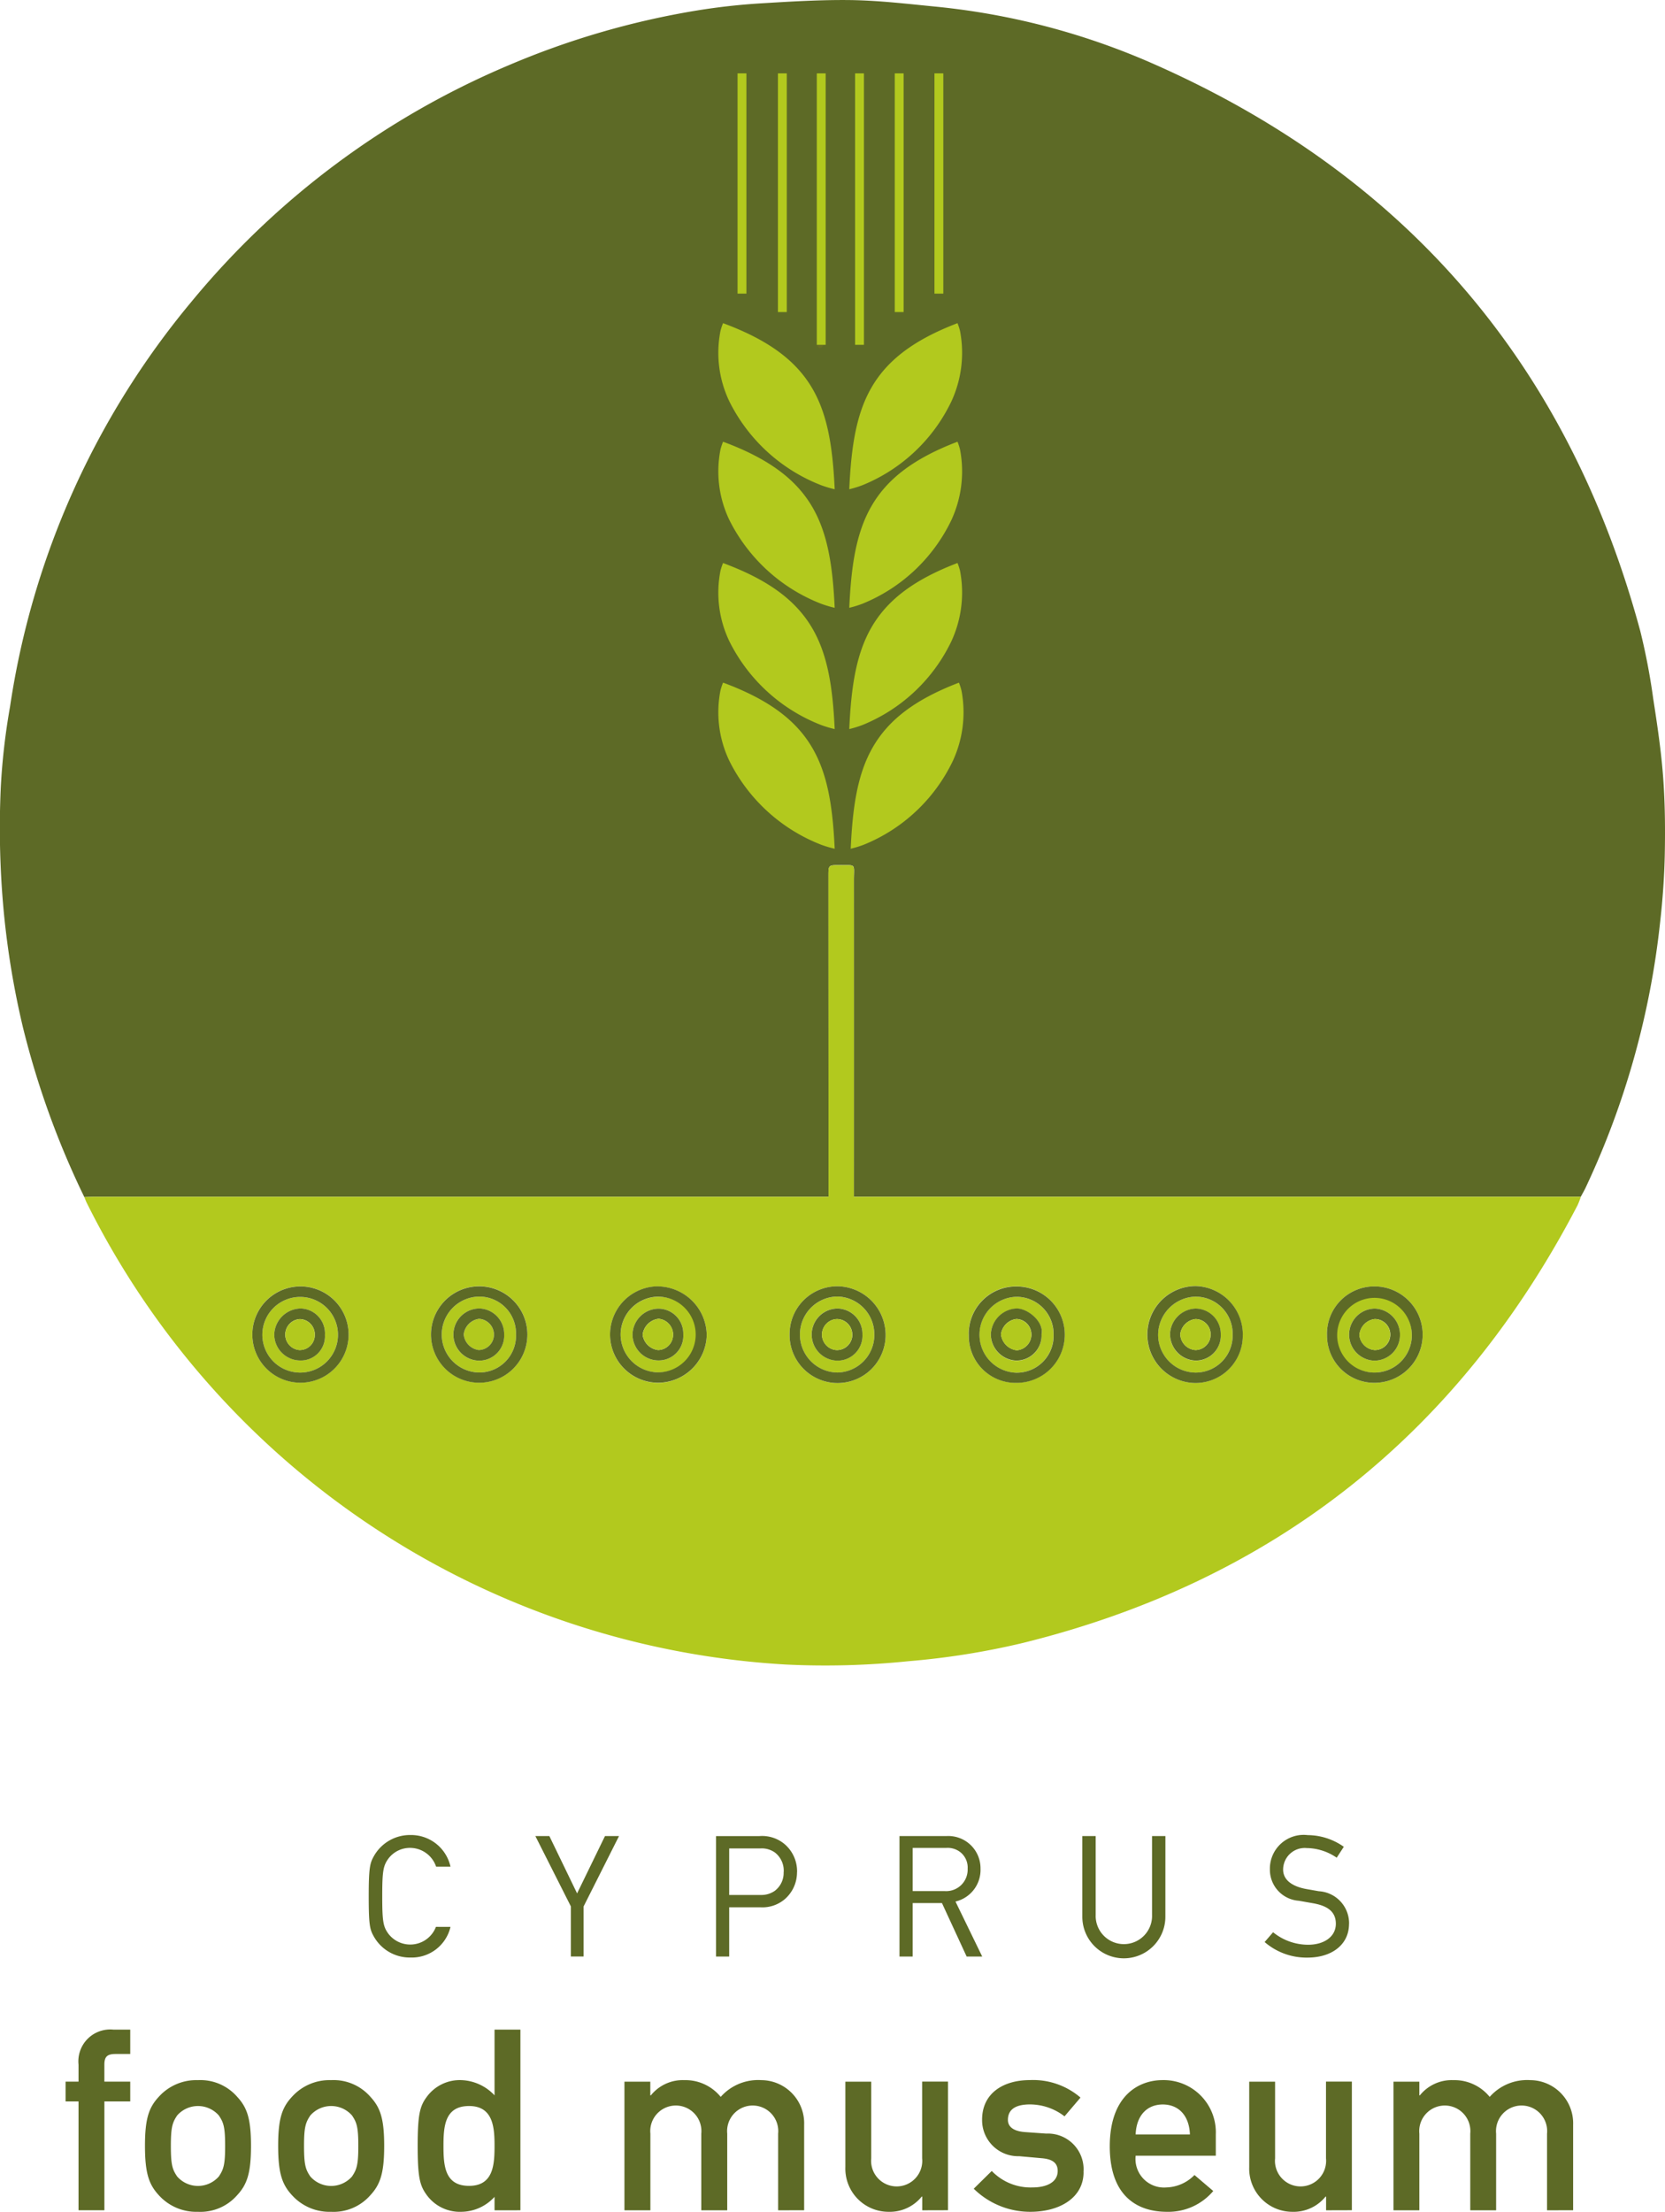<svg id="Logo_Place_holder" data-name="Logo Place holder" xmlns="http://www.w3.org/2000/svg" xmlns:xlink="http://www.w3.org/1999/xlink" width="91.583" height="121.612" viewBox="0 0 91.583 121.612">
  <defs>
    <clipPath id="clip-path">
      <rect id="Rectangle_77" data-name="Rectangle 77" width="91.583" height="121.612" fill="none"/>
    </clipPath>
  </defs>
  <g id="Group_505" data-name="Group 505">
    <g id="Group_505-2" data-name="Group 505" clip-path="url(#clip-path)">
      <path id="Path_140" data-name="Path 140" d="M98.47,100.893a6.324,6.324,0,0,1-.743-.221,9.481,9.481,0,0,1-5.052-4.609,6.194,6.194,0,0,1-.488-3.877,3.22,3.22,0,0,1,.142-.425c5.068,1.875,5.924,4.563,6.14,9.132" transform="translate(-54.219 -54.037)" fill="#b2c91e"/>
      <path id="Path_141" data-name="Path 141" d="M4.639,65.821a47.184,47.184,0,0,1-3.385-9.366A46.713,46.713,0,0,1,.212,50.184,49.288,49.288,0,0,1,.042,43.3a36.48,36.48,0,0,1,.511-4.449,45.1,45.1,0,0,1,10-22.288A45.492,45.492,0,0,1,27.935,3.607,44.931,44.931,0,0,1,38.359.573,35.51,35.51,0,0,1,41.925.18c1.644-.1,3.294-.2,4.94-.175,1.515.027,3.03.206,4.542.354A39.209,39.209,0,0,1,63.48,3.527Q84.285,12.715,90.224,34.7a35.456,35.456,0,0,1,.712,3.725c.221,1.42.433,2.846.542,4.277.106,1.4.12,2.807.094,4.209-.023,1.244-.112,2.491-.25,3.727a45.62,45.62,0,0,1-4.108,14.669c-.079.167-.174.327-.261.49H46.968v-.633q0-8.389,0-16.779c0-.933.146-.809-.8-.817-.6-.005-.6,0-.6.605q0,8.506.007,17.011V65.8H5.335c-.232,0-.464.013-.7.02" transform="translate(0 0)" fill="#5d6a26"/>
      <path id="Path_142" data-name="Path 142" d="M11.285,133.964c.232-.007.464-.02.7-.02H52.219v-.612q0-8.506-.007-17.011c0-.606,0-.611.6-.606.948.009.8-.116.8.818q.007,8.389,0,16.779v.633H93.6a4.453,4.453,0,0,1-.182.467c-6.56,12.594-16.714,20.653-30.5,24.062a42,42,0,0,1-6.3,1.006,44.752,44.752,0,0,1-6.76.182A45.894,45.894,0,0,1,11.428,134.3c-.056-.11-.1-.227-.143-.341m21.684,10.205a2.648,2.648,0,1,0,.072-5.3,2.648,2.648,0,0,0-.072,5.3m17.109-2.641a2.64,2.64,0,0,0,5.28.043,2.679,2.679,0,0,0-2.654-2.7,2.623,2.623,0,0,0-2.625,2.661m9.853-.005a2.572,2.572,0,0,0,2.627,2.647,2.648,2.648,0,1,0,0-5.3,2.6,2.6,0,0,0-2.631,2.649m-36.8,2.646a2.647,2.647,0,0,0,.088-5.294,2.647,2.647,0,1,0-.088,5.294m56.51-2.6a2.6,2.6,0,0,0,2.629,2.609,2.65,2.65,0,1,0-.036-5.3,2.6,2.6,0,0,0-2.593,2.69m-36.762-2.69a2.648,2.648,0,0,0-.047,5.3,2.687,2.687,0,0,0,2.69-2.62,2.718,2.718,0,0,0-2.643-2.676M75,141.552a2.665,2.665,0,0,0-2.588-2.7,2.664,2.664,0,1,0,0,5.328A2.6,2.6,0,0,0,75,141.552" transform="translate(-6.646 -68.142)" fill="#b2c91e"/>
      <path id="Path_143" data-name="Path 143" d="M102.514,84.427a6.327,6.327,0,0,1-.743-.221A9.481,9.481,0,0,1,96.719,79.6a6.194,6.194,0,0,1-.488-3.877,3.221,3.221,0,0,1,.142-.425c5.068,1.875,5.924,4.563,6.14,9.132" transform="translate(-56.601 -44.34)" fill="#b2c91e"/>
      <path id="Path_144" data-name="Path 144" d="M113.307,111.186q-.076.29-.15.581c.05-.194.1-.388.15-.581" transform="translate(-66.637 -65.476)" fill="#646723"/>
      <path id="Path_145" data-name="Path 145" d="M113.313,95.132l-.147.49.147-.49" transform="translate(-66.642 -56.022)" fill="#646723"/>
      <path id="Path_146" data-name="Path 146" d="M111.37,110.466l-.083-.384c.028.128.055.256.083.384" transform="translate(-65.535 -64.826)" fill="#646723"/>
      <path id="Path_147" data-name="Path 147" d="M125.094,38.861l.381.009c-.133.247-.26.249-.381-.009" transform="translate(-73.666 -22.885)" fill="#646723"/>
      <path id="Path_148" data-name="Path 148" d="M109.265,46.094l.383.009c-.133.247-.261.25-.383-.009" transform="translate(-64.345 -27.144)" fill="#696e25"/>
      <path id="Path_149" data-name="Path 149" d="M128.458,76.2l-.143-.307.143.307" transform="translate(-75.563 -44.695)" fill="#696e25"/>
      <path id="Path_150" data-name="Path 150" d="M111.035,108.328l-.147-.305.147.305" transform="translate(-65.3 -63.613)" fill="#646723"/>
      <path id="Path_151" data-name="Path 151" d="M96.147,65.084l.085.287-.085-.287" transform="translate(-56.62 -38.327)" fill="#646723"/>
      <path id="Path_152" data-name="Path 152" d="M113.79,91.993l-.017.186.017-.186" transform="translate(-66.999 -54.173)" fill="#646723"/>
      <path id="Path_153" data-name="Path 153" d="M113.637,93.09l-.07.2.07-.2" transform="translate(-66.878 -54.819)" fill="#646723"/>
      <path id="Path_154" data-name="Path 154" d="M128.314,82l.145-.214-.145.214" transform="translate(-75.562 -48.164)" fill="#696e25"/>
      <path id="Path_155" data-name="Path 155" d="M128.46,60.057l-.145-.214.145.214" transform="translate(-75.563 -35.241)" fill="#696e25"/>
      <path id="Path_156" data-name="Path 156" d="M127.98,59.215l-.212-.017.138-.121.074.138" transform="translate(-75.241 -34.79)" fill="#696e25"/>
      <path id="Path_157" data-name="Path 157" d="M63.163,175.481a2.021,2.021,0,0,1-2.051,2.1,2.088,2.088,0,0,1,.017-4.175,2.021,2.021,0,0,1,2.033,2.075m-.652.012a1.41,1.41,0,0,0-1.341-1.431,1.433,1.433,0,1,0-.036,2.867,1.374,1.374,0,0,0,1.376-1.436" transform="translate(-34.78 -102.116)" fill="#b2c91e"/>
      <path id="Path_158" data-name="Path 158" d="M111.109,175.506a2.07,2.07,0,0,1-2.034,2.077,2.09,2.09,0,0,1-.027-4.179,2.079,2.079,0,0,1,2.06,2.1m-.655-.021a1.4,1.4,0,0,0-1.344-1.425,1.433,1.433,0,1,0-.027,2.866,1.368,1.368,0,0,0,1.371-1.441" transform="translate(-63.017 -102.115)" fill="#b2c91e"/>
      <path id="Path_159" data-name="Path 159" d="M135.075,175.5a2.028,2.028,0,0,1-2.065,2.1,2.088,2.088,0,0,1,.028-4.174,2.04,2.04,0,0,1,2.037,2.079m-.657-.008c.141-.684-.747-1.424-1.365-1.419a1.481,1.481,0,0,0-1.425,1.429,1.455,1.455,0,0,0,1.366,1.431,1.381,1.381,0,0,0,1.424-1.441" transform="translate(-77.128 -102.123)" fill="#b2c91e"/>
      <path id="Path_160" data-name="Path 160" d="M35.1,175.45a2.08,2.08,0,0,1,4.159.025,2.08,2.08,0,1,1-4.159-.025m3.443.069a1.371,1.371,0,0,0-1.35-1.457,1.484,1.484,0,0,0-1.437,1.409,1.433,1.433,0,0,0,1.388,1.444,1.329,1.329,0,0,0,1.4-1.4" transform="translate(-20.67 -102.116)" fill="#b2c91e"/>
      <path id="Path_161" data-name="Path 161" d="M183.015,175.491a2.056,2.056,0,0,1-2.076,2.09,2.09,2.09,0,1,1,2.076-2.09m-.655.019a1.436,1.436,0,0,0-1.385-1.448,1.432,1.432,0,0,0-.03,2.863,1.41,1.41,0,0,0,1.415-1.415" transform="translate(-105.357 -102.113)" fill="#b2c91e"/>
      <path id="Path_162" data-name="Path 162" d="M83.032,175.487a2.094,2.094,0,0,1,2.067-2.064,2.082,2.082,0,1,1-.036,4.163,2.093,2.093,0,0,1-2.031-2.1m3.448,0a1.371,1.371,0,0,0-1.4-1.406,1.449,1.449,0,0,0-1.391,1.444,1.429,1.429,0,0,0,1.384,1.4,1.354,1.354,0,0,0,1.408-1.438" transform="translate(-48.896 -102.125)" fill="#b2c91e"/>
      <path id="Path_163" data-name="Path 163" d="M159.044,175.5a2.036,2.036,0,0,1-2.025,2.088,2.08,2.08,0,0,1-2.074-2.109,2.115,2.115,0,0,1,2.028-2.067,2.038,2.038,0,0,1,2.071,2.088m-3.443,0a1.457,1.457,0,0,0,1.4,1.431,1.37,1.37,0,0,0,1.389-1.424,1.4,1.4,0,0,0-1.387-1.435,1.458,1.458,0,0,0-1.406,1.429" transform="translate(-91.245 -102.117)" fill="#b2c91e"/>
      <path id="Path_164" data-name="Path 164" d="M111.389,176.426a1.369,1.369,0,0,1-1.371,1.441,1.433,1.433,0,1,1,.027-2.866,1.4,1.4,0,0,1,1.344,1.425m-.559.01a.852.852,0,0,0-.853-.855.854.854,0,0,0,0,1.706.851.851,0,0,0,.857-.851" transform="translate(-63.951 -103.055)" fill="#5d6a26"/>
      <path id="Path_165" data-name="Path 165" d="M63.706,177.229a.852.852,0,0,1-.837.873.958.958,0,0,1-.828-.861.983.983,0,0,1,.842-.856.874.874,0,0,1,.823.844" transform="translate(-36.535 -103.87)" fill="#b2c91e"/>
      <path id="Path_166" data-name="Path 166" d="M60.3,177.342a2.648,2.648,0,0,1,.072-5.3,2.648,2.648,0,1,1-.072,5.3m2.06-2.662a2.02,2.02,0,0,0-2.033-2.075,2.088,2.088,0,0,0-.017,4.175,2.021,2.021,0,0,0,2.051-2.1" transform="translate(-33.978 -101.315)" fill="#5d6a26"/>
      <path id="Path_167" data-name="Path 167" d="M105.646,174.691a2.623,2.623,0,0,1,2.625-2.661,2.679,2.679,0,0,1,2.654,2.7,2.64,2.64,0,0,1-5.28-.043m4.66.006a2.079,2.079,0,0,0-2.06-2.1,2.09,2.09,0,0,0,.027,4.179,2.07,2.07,0,0,0,2.034-2.077" transform="translate(-62.213 -101.306)" fill="#5d6a26"/>
      <path id="Path_168" data-name="Path 168" d="M129.613,174.7a2.6,2.6,0,0,1,2.631-2.65,2.648,2.648,0,1,1,0,5.3,2.572,2.572,0,0,1-2.627-2.646m4.662-.007a2.041,2.041,0,0,0-2.037-2.079,2.088,2.088,0,0,0-.028,4.174,2.027,2.027,0,0,0,2.065-2.1" transform="translate(-76.327 -101.316)" fill="#5d6a26"/>
      <path id="Path_169" data-name="Path 169" d="M36.33,177.344a2.647,2.647,0,1,1,.088-5.294,2.647,2.647,0,0,1-.088,5.294m-2.052-2.693a2.08,2.08,0,1,0,4.159.025,2.08,2.08,0,0,0-4.159-.025" transform="translate(-19.847 -101.318)" fill="#5d6a26"/>
      <path id="Path_170" data-name="Path 170" d="M177.547,174.737a2.6,2.6,0,0,1,2.593-2.691,2.65,2.65,0,1,1,.036,5.3,2.6,2.6,0,0,1-2.629-2.609m4.666-.044a2.054,2.054,0,1,0-2.076,2.09,2.056,2.056,0,0,0,2.076-2.09" transform="translate(-104.555 -101.315)" fill="#5d6a26"/>
      <path id="Path_171" data-name="Path 171" d="M84.325,172.047a2.718,2.718,0,0,1,2.643,2.676,2.687,2.687,0,0,1-2.69,2.619,2.648,2.648,0,0,1,.047-5.3m-2.094,2.631a2.092,2.092,0,0,0,2.031,2.1,2.081,2.081,0,1,0,.036-4.163,2.092,2.092,0,0,0-2.067,2.064" transform="translate(-48.095 -101.316)" fill="#5d6a26"/>
      <path id="Path_172" data-name="Path 172" d="M158.756,174.7a2.6,2.6,0,0,1-2.586,2.631,2.664,2.664,0,0,1,0-5.328,2.665,2.665,0,0,1,2.588,2.7m-.56-.031a2.038,2.038,0,0,0-2.071-2.088,2.115,2.115,0,0,0-2.028,2.066,2.08,2.08,0,0,0,2.074,2.109,2.035,2.035,0,0,0,2.025-2.088" transform="translate(-90.397 -101.29)" fill="#5d6a26"/>
      <path id="Path_173" data-name="Path 173" d="M63.453,176.432a1.374,1.374,0,0,1-1.376,1.436A1.433,1.433,0,1,1,62.112,175a1.41,1.41,0,0,1,1.341,1.431m-.561-.018a.874.874,0,0,0-.823-.844.983.983,0,0,0-.842.856.958.958,0,0,0,.828.861.852.852,0,0,0,.837-.873" transform="translate(-35.721 -103.056)" fill="#5d6a26"/>
      <path id="Path_174" data-name="Path 174" d="M135.359,176.422a1.381,1.381,0,0,1-1.424,1.441,1.455,1.455,0,0,1-1.366-1.431A1.481,1.481,0,0,1,133.993,175c.618,0,1.506.735,1.365,1.419m-.56.007a.847.847,0,0,0-.817-.847.967.967,0,0,0-.852.841.986.986,0,0,0,.872.879.875.875,0,0,0,.8-.873" transform="translate(-78.068 -103.057)" fill="#5d6a26"/>
      <path id="Path_175" data-name="Path 175" d="M39.481,176.458a1.328,1.328,0,0,1-1.4,1.4,1.434,1.434,0,0,1-1.388-1.444A1.484,1.484,0,0,1,38.131,175a1.37,1.37,0,0,1,1.35,1.456m-.559,0a.842.842,0,0,0-.826-.872.853.853,0,0,0-.029,1.7.825.825,0,0,0,.855-.833" transform="translate(-21.608 -103.056)" fill="#5d6a26"/>
      <path id="Path_176" data-name="Path 176" d="M183.3,176.458a1.41,1.41,0,0,1-1.415,1.415,1.432,1.432,0,0,1,.03-2.863,1.436,1.436,0,0,1,1.385,1.448m-1.385.834a.853.853,0,0,0,0-1.706.962.962,0,0,0-.846.885.92.92,0,0,0,.85.821" transform="translate(-106.295 -103.061)" fill="#5d6a26"/>
      <path id="Path_177" data-name="Path 177" d="M87.42,176.431a1.354,1.354,0,0,1-1.408,1.438,1.43,1.43,0,0,1-1.384-1.4,1.449,1.449,0,0,1,1.392-1.444,1.371,1.371,0,0,1,1.4,1.406m-.56.024a.877.877,0,0,0-.8-.874,1,1,0,0,0-.876.878.977.977,0,0,0,.855.841.841.841,0,0,0,.819-.845" transform="translate(-49.836 -103.07)" fill="#5d6a26"/>
      <path id="Path_178" data-name="Path 178" d="M156.541,176.437a1.458,1.458,0,0,1,1.406-1.429,1.4,1.4,0,0,1,1.386,1.435,1.369,1.369,0,0,1-1.389,1.424,1.456,1.456,0,0,1-1.4-1.431m2.231.027a.843.843,0,0,0-.823-.878.958.958,0,0,0-.847.835.9.9,0,0,0,.842.87.85.85,0,0,0,.828-.827" transform="translate(-92.185 -103.06)" fill="#5d6a26"/>
      <path id="Path_179" data-name="Path 179" d="M111.639,177.267a.851.851,0,0,1-.857.851.854.854,0,0,1,0-1.706.852.852,0,0,1,.853.855" transform="translate(-64.76 -103.886)" fill="#b2c91e"/>
      <path id="Path_180" data-name="Path 180" d="M135.6,177.259a.875.875,0,0,1-.8.873.986.986,0,0,1-.872-.879.967.967,0,0,1,.852-.841.847.847,0,0,1,.817.847" transform="translate(-78.87 -103.886)" fill="#b2c91e"/>
      <path id="Path_181" data-name="Path 181" d="M39.724,177.286a.825.825,0,0,1-.855.833.853.853,0,0,1,.029-1.7.842.842,0,0,1,.826.872" transform="translate(-22.41 -103.888)" fill="#b2c91e"/>
      <path id="Path_182" data-name="Path 182" d="M182.715,178.118a.92.92,0,0,1-.85-.821.962.962,0,0,1,.846-.885.853.853,0,0,1,0,1.706" transform="translate(-107.097 -103.886)" fill="#b2c91e"/>
      <path id="Path_183" data-name="Path 183" d="M87.66,177.253a.841.841,0,0,1-.819.845.977.977,0,0,1-.855-.841,1,1,0,0,1,.876-.878.877.877,0,0,1,.8.874" transform="translate(-50.636 -103.867)" fill="#b2c91e"/>
      <path id="Path_184" data-name="Path 184" d="M159.576,177.291a.85.85,0,0,1-.828.827.9.9,0,0,1-.842-.87.958.958,0,0,1,.847-.835.843.843,0,0,1,.823.878" transform="translate(-92.988 -103.887)" fill="#b2c91e"/>
      <rect id="Rectangle_71" data-name="Rectangle 71" width="0.487" height="12.11" transform="translate(40.569 4.034)" fill="#b2c91e"/>
      <rect id="Rectangle_72" data-name="Rectangle 72" width="0.487" height="12.11" transform="translate(51.4 4.034)" fill="#b2c91e"/>
      <rect id="Rectangle_73" data-name="Rectangle 73" width="0.487" height="13.123" transform="translate(49.216 4.035)" fill="#b2c91e"/>
      <rect id="Rectangle_74" data-name="Rectangle 74" width="0.487" height="13.123" transform="translate(42.79 4.035)" fill="#b2c91e"/>
      <rect id="Rectangle_75" data-name="Rectangle 75" width="0.487" height="14.924" transform="translate(44.928 4.035)" fill="#b2c91e"/>
      <rect id="Rectangle_76" data-name="Rectangle 76" width="0.487" height="14.924" transform="translate(47.034 4.035)" fill="#b2c91e"/>
      <path id="Path_185" data-name="Path 185" d="M102.514,100.433a6.322,6.322,0,0,1-.743-.221A9.481,9.481,0,0,1,96.719,95.6a6.194,6.194,0,0,1-.488-3.877,3.222,3.222,0,0,1,.142-.425c5.068,1.875,5.924,4.563,6.14,9.132" transform="translate(-56.601 -53.766)" fill="#b2c91e"/>
      <path id="Path_186" data-name="Path 186" d="M113.815,100.433a6,6,0,0,0,.72-.221,9.3,9.3,0,0,0,4.9-4.609,6.373,6.373,0,0,0,.473-3.877,3.263,3.263,0,0,0-.138-.425c-4.914,1.875-5.743,4.563-5.953,9.132" transform="translate(-67.024 -53.766)" fill="#b2c91e"/>
      <path id="Path_187" data-name="Path 187" d="M102.514,68.209a6.325,6.325,0,0,1-.743-.221,9.481,9.481,0,0,1-5.052-4.609,6.194,6.194,0,0,1-.488-3.877,3.221,3.221,0,0,1,.142-.425c5.068,1.875,5.924,4.563,6.14,9.132" transform="translate(-56.601 -34.79)" fill="#b2c91e"/>
      <path id="Path_188" data-name="Path 188" d="M102.514,52.353a6.322,6.322,0,0,1-.743-.221,9.481,9.481,0,0,1-5.052-4.609,6.194,6.194,0,0,1-.488-3.877,3.221,3.221,0,0,1,.142-.425c5.068,1.875,5.924,4.563,6.14,9.132" transform="translate(-56.601 -25.452)" fill="#b2c91e"/>
      <path id="Path_189" data-name="Path 189" d="M113.623,84.427a6,6,0,0,0,.72-.221,9.3,9.3,0,0,0,4.9-4.609,6.373,6.373,0,0,0,.473-3.877,3.264,3.264,0,0,0-.138-.425c-4.914,1.875-5.743,4.563-5.953,9.132" transform="translate(-66.911 -44.34)" fill="#b2c91e"/>
      <path id="Path_190" data-name="Path 190" d="M113.623,68.209a6,6,0,0,0,.72-.221,9.3,9.3,0,0,0,4.9-4.609,6.373,6.373,0,0,0,.473-3.877,3.264,3.264,0,0,0-.138-.425c-4.914,1.875-5.743,4.563-5.953,9.132" transform="translate(-66.911 -34.79)" fill="#b2c91e"/>
      <path id="Path_191" data-name="Path 191" d="M113.623,52.353a6,6,0,0,0,.72-.221,9.3,9.3,0,0,0,4.9-4.609,6.373,6.373,0,0,0,.473-3.877,3.264,3.264,0,0,0-.138-.425c-4.914,1.875-5.743,4.563-5.953,9.132" transform="translate(-66.911 -25.452)" fill="#b2c91e"/>
      <path id="Path_192" data-name="Path 192" d="M53.838,250.472a2.185,2.185,0,0,1-2.2,1.684,2.27,2.27,0,0,1-2.01-1.145c-.223-.391-.288-.614-.288-2.223s.074-1.833.288-2.214a2.276,2.276,0,0,1,2.01-1.154,2.22,2.22,0,0,1,2.2,1.739h-.791a1.516,1.516,0,0,0-1.4-1.032,1.486,1.486,0,0,0-1.2.558c-.307.409-.363.679-.363,2.1s.056,1.684.354,2.084a1.514,1.514,0,0,0,2.6-.4Z" transform="translate(-29.059 -144.525)" fill="#5d6a26"/>
      <path id="Path_193" data-name="Path 193" d="M74.284,249.426v2.754h-.7v-2.754l-1.954-3.87H72.4l1.526,3.154,1.535-3.154h.772Z" transform="translate(-42.183 -144.605)" fill="#5d6a26"/>
      <path id="Path_194" data-name="Path 194" d="M100.253,247.548a1.953,1.953,0,0,1-.651,1.461,1.9,1.9,0,0,1-1.358.465H96.523v2.707H95.8v-6.623h2.391a1.915,1.915,0,0,1,1.395.456,1.96,1.96,0,0,1,.67,1.535m-.735-.009a1.26,1.26,0,0,0-.484-1.079,1.246,1.246,0,0,0-.791-.224H96.523v2.559h1.73a1.285,1.285,0,0,0,.772-.223,1.236,1.236,0,0,0,.493-1.033" transform="translate(-56.414 -144.605)" fill="#5d6a26"/>
      <path id="Path_195" data-name="Path 195" d="M124.041,252.18l-1.358-2.94h-1.61v2.94h-.726v-6.624h2.577a1.772,1.772,0,0,1,1.88,1.786,1.787,1.787,0,0,1-1.377,1.814l1.47,3.024Zm.056-4.838a1.08,1.08,0,0,0-.382-.883,1.13,1.13,0,0,0-.8-.252h-1.842v2.373h1.748a1.181,1.181,0,0,0,1.275-1.237" transform="translate(-70.871 -144.604)" fill="#5d6a26"/>
      <path id="Path_196" data-name="Path 196" d="M149.376,249.994a2.284,2.284,0,0,1-4.568,0v-4.438h.735v4.335a1.551,1.551,0,1,0,3.1,0v-4.335h.735Z" transform="translate(-85.275 -144.604)" fill="#5d6a26"/>
      <path id="Path_197" data-name="Path 197" d="M173.843,250.3c0,1.163-.968,1.86-2.279,1.86a3.521,3.521,0,0,1-2.363-.856l.465-.539a3.059,3.059,0,0,0,1.926.688c.884,0,1.526-.446,1.526-1.154,0-.726-.549-1-1.246-1.126l-.791-.139a1.71,1.71,0,0,1-1.591-1.73,1.858,1.858,0,0,1,2.084-1.879,3.473,3.473,0,0,1,1.982.642l-.391.6a2.965,2.965,0,0,0-1.647-.53,1.19,1.19,0,0,0-1.3,1.182c0,.632.6.949,1.274,1.07l.689.121a1.768,1.768,0,0,1,1.665,1.8" transform="translate(-99.64 -144.525)" fill="#5d6a26"/>
      <path id="Path_198" data-name="Path 198" d="M10.909,275.394v5.985H9.486v-5.985H8.774v-1.088h.712v-.935a1.753,1.753,0,0,1,1.925-1.925h.92v1.339h-.809c-.46,0-.614.153-.614.586v.935h1.423v1.088Z" transform="translate(-5.167 -159.851)" fill="#5d6a26"/>
      <path id="Path_199" data-name="Path 199" d="M25.229,281.813c0,1.521-.223,2.134-.768,2.721a2.684,2.684,0,0,1-2.148.906,2.776,2.776,0,0,1-2.148-.906c-.544-.586-.768-1.2-.768-2.721s.224-2.121.768-2.706a2.776,2.776,0,0,1,2.148-.907,2.684,2.684,0,0,1,2.148.907c.544.586.768,1.186.768,2.706m-1.423.014c0-1.046-.084-1.3-.349-1.688a1.526,1.526,0,0,0-2.287,0c-.265.391-.349.656-.349,1.674,0,1.047.084,1.3.349,1.688a1.525,1.525,0,0,0,2.287,0c.265-.391.349-.655.349-1.674" transform="translate(-11.423 -163.828)" fill="#5d6a26"/>
      <path id="Path_200" data-name="Path 200" d="M43.048,281.813c0,1.521-.223,2.134-.767,2.721a2.685,2.685,0,0,1-2.149.906,2.775,2.775,0,0,1-2.148-.906c-.544-.586-.768-1.2-.768-2.721s.223-2.121.768-2.706a2.775,2.775,0,0,1,2.148-.907,2.685,2.685,0,0,1,2.149.907c.544.586.767,1.186.767,2.706m-1.423.014c0-1.046-.084-1.3-.349-1.688a1.526,1.526,0,0,0-2.288,0c-.265.391-.349.656-.349,1.674,0,1.047.084,1.3.349,1.688a1.525,1.525,0,0,0,2.288,0c.265-.391.349-.655.349-1.674" transform="translate(-21.916 -163.828)" fill="#5d6a26"/>
      <path id="Path_201" data-name="Path 201" d="M60.111,281.38v-.74a2.5,2.5,0,0,1-1.828.823,2.252,2.252,0,0,1-1.9-.921c-.377-.516-.5-.949-.5-2.707,0-1.73.125-2.19.5-2.692a2.251,2.251,0,0,1,1.9-.921,2.629,2.629,0,0,1,1.828.837v-3.613h1.423v9.933Zm0-3.544c0-1-.07-2.19-1.4-2.19s-1.409,1.1-1.409,2.19.07,2.2,1.409,2.2,1.4-1.172,1.4-2.2" transform="translate(-32.909 -159.851)" fill="#5d6a26"/>
      <path id="Path_202" data-name="Path 202" d="M92,285.357v-4.214a1.407,1.407,0,1,0-2.8,0v4.214H87.773v-4.214a1.407,1.407,0,1,0-2.8,0v4.214H83.546v-7.073h1.423v.753H85a2.248,2.248,0,0,1,1.841-.837,2.5,2.5,0,0,1,2,.921,2.748,2.748,0,0,1,2.232-.921,2.373,2.373,0,0,1,2.358,2.455v4.7Z" transform="translate(-49.199 -163.828)" fill="#5d6a26"/>
      <path id="Path_203" data-name="Path 203" d="M117.334,285.477v-.754h-.028a2.259,2.259,0,0,1-1.828.837,2.375,2.375,0,0,1-2.372-2.456v-4.7h1.423v4.213a1.407,1.407,0,1,0,2.8,0V278.4h1.423v7.073Z" transform="translate(-66.607 -163.948)" fill="#5d6a26"/>
      <path id="Path_204" data-name="Path 204" d="M136.322,283.264c0,1.381-1.283,2.176-2.93,2.176a4.428,4.428,0,0,1-3.111-1.27l.991-.976a2.964,2.964,0,0,0,2.232.906c.823,0,1.395-.307,1.395-.906,0-.5-.377-.656-.865-.7l-1.256-.112a1.981,1.981,0,0,1-2.037-2.009c0-1.437,1.144-2.176,2.637-2.176a4,4,0,0,1,2.776.962l-.879,1.032a3.119,3.119,0,0,0-1.9-.656c-.907,0-1.214.363-1.214.851,0,.321.223.614.934.67l1.172.083a1.965,1.965,0,0,1,2.051,2.121" transform="translate(-76.721 -163.828)" fill="#5d6a26"/>
      <path id="Path_205" data-name="Path 205" d="M149.9,282.357a1.571,1.571,0,0,0,1.688,1.743,2.248,2.248,0,0,0,1.548-.683l1.033.879a3.233,3.233,0,0,1-2.553,1.144c-1.451,0-3.139-.7-3.139-3.6,0-2.749,1.549-3.642,2.916-3.642a2.871,2.871,0,0,1,2.916,2.986v1.172Zm2.986-1.172c-.042-1.074-.656-1.647-1.493-1.647s-1.451.572-1.493,1.647Z" transform="translate(-87.434 -163.828)" fill="#5d6a26"/>
      <path id="Path_206" data-name="Path 206" d="M171.367,285.477v-.754h-.028a2.259,2.259,0,0,1-1.828.837,2.375,2.375,0,0,1-2.372-2.456v-4.7h1.423v4.213a1.407,1.407,0,1,0,2.8,0V278.4h1.423v7.073Z" transform="translate(-98.426 -163.948)" fill="#5d6a26"/>
      <path id="Path_207" data-name="Path 207" d="M194.874,285.357v-4.214a1.407,1.407,0,1,0-2.8,0v4.214h-1.423v-4.214a1.407,1.407,0,1,0-2.8,0v4.214h-1.423v-7.073h1.423v.753h.028a2.248,2.248,0,0,1,1.841-.837,2.5,2.5,0,0,1,2,.921,2.748,2.748,0,0,1,2.232-.921,2.373,2.373,0,0,1,2.358,2.455v4.7Z" transform="translate(-109.78 -163.828)" fill="#5d6a26"/>
    </g>
  </g>
</svg>

